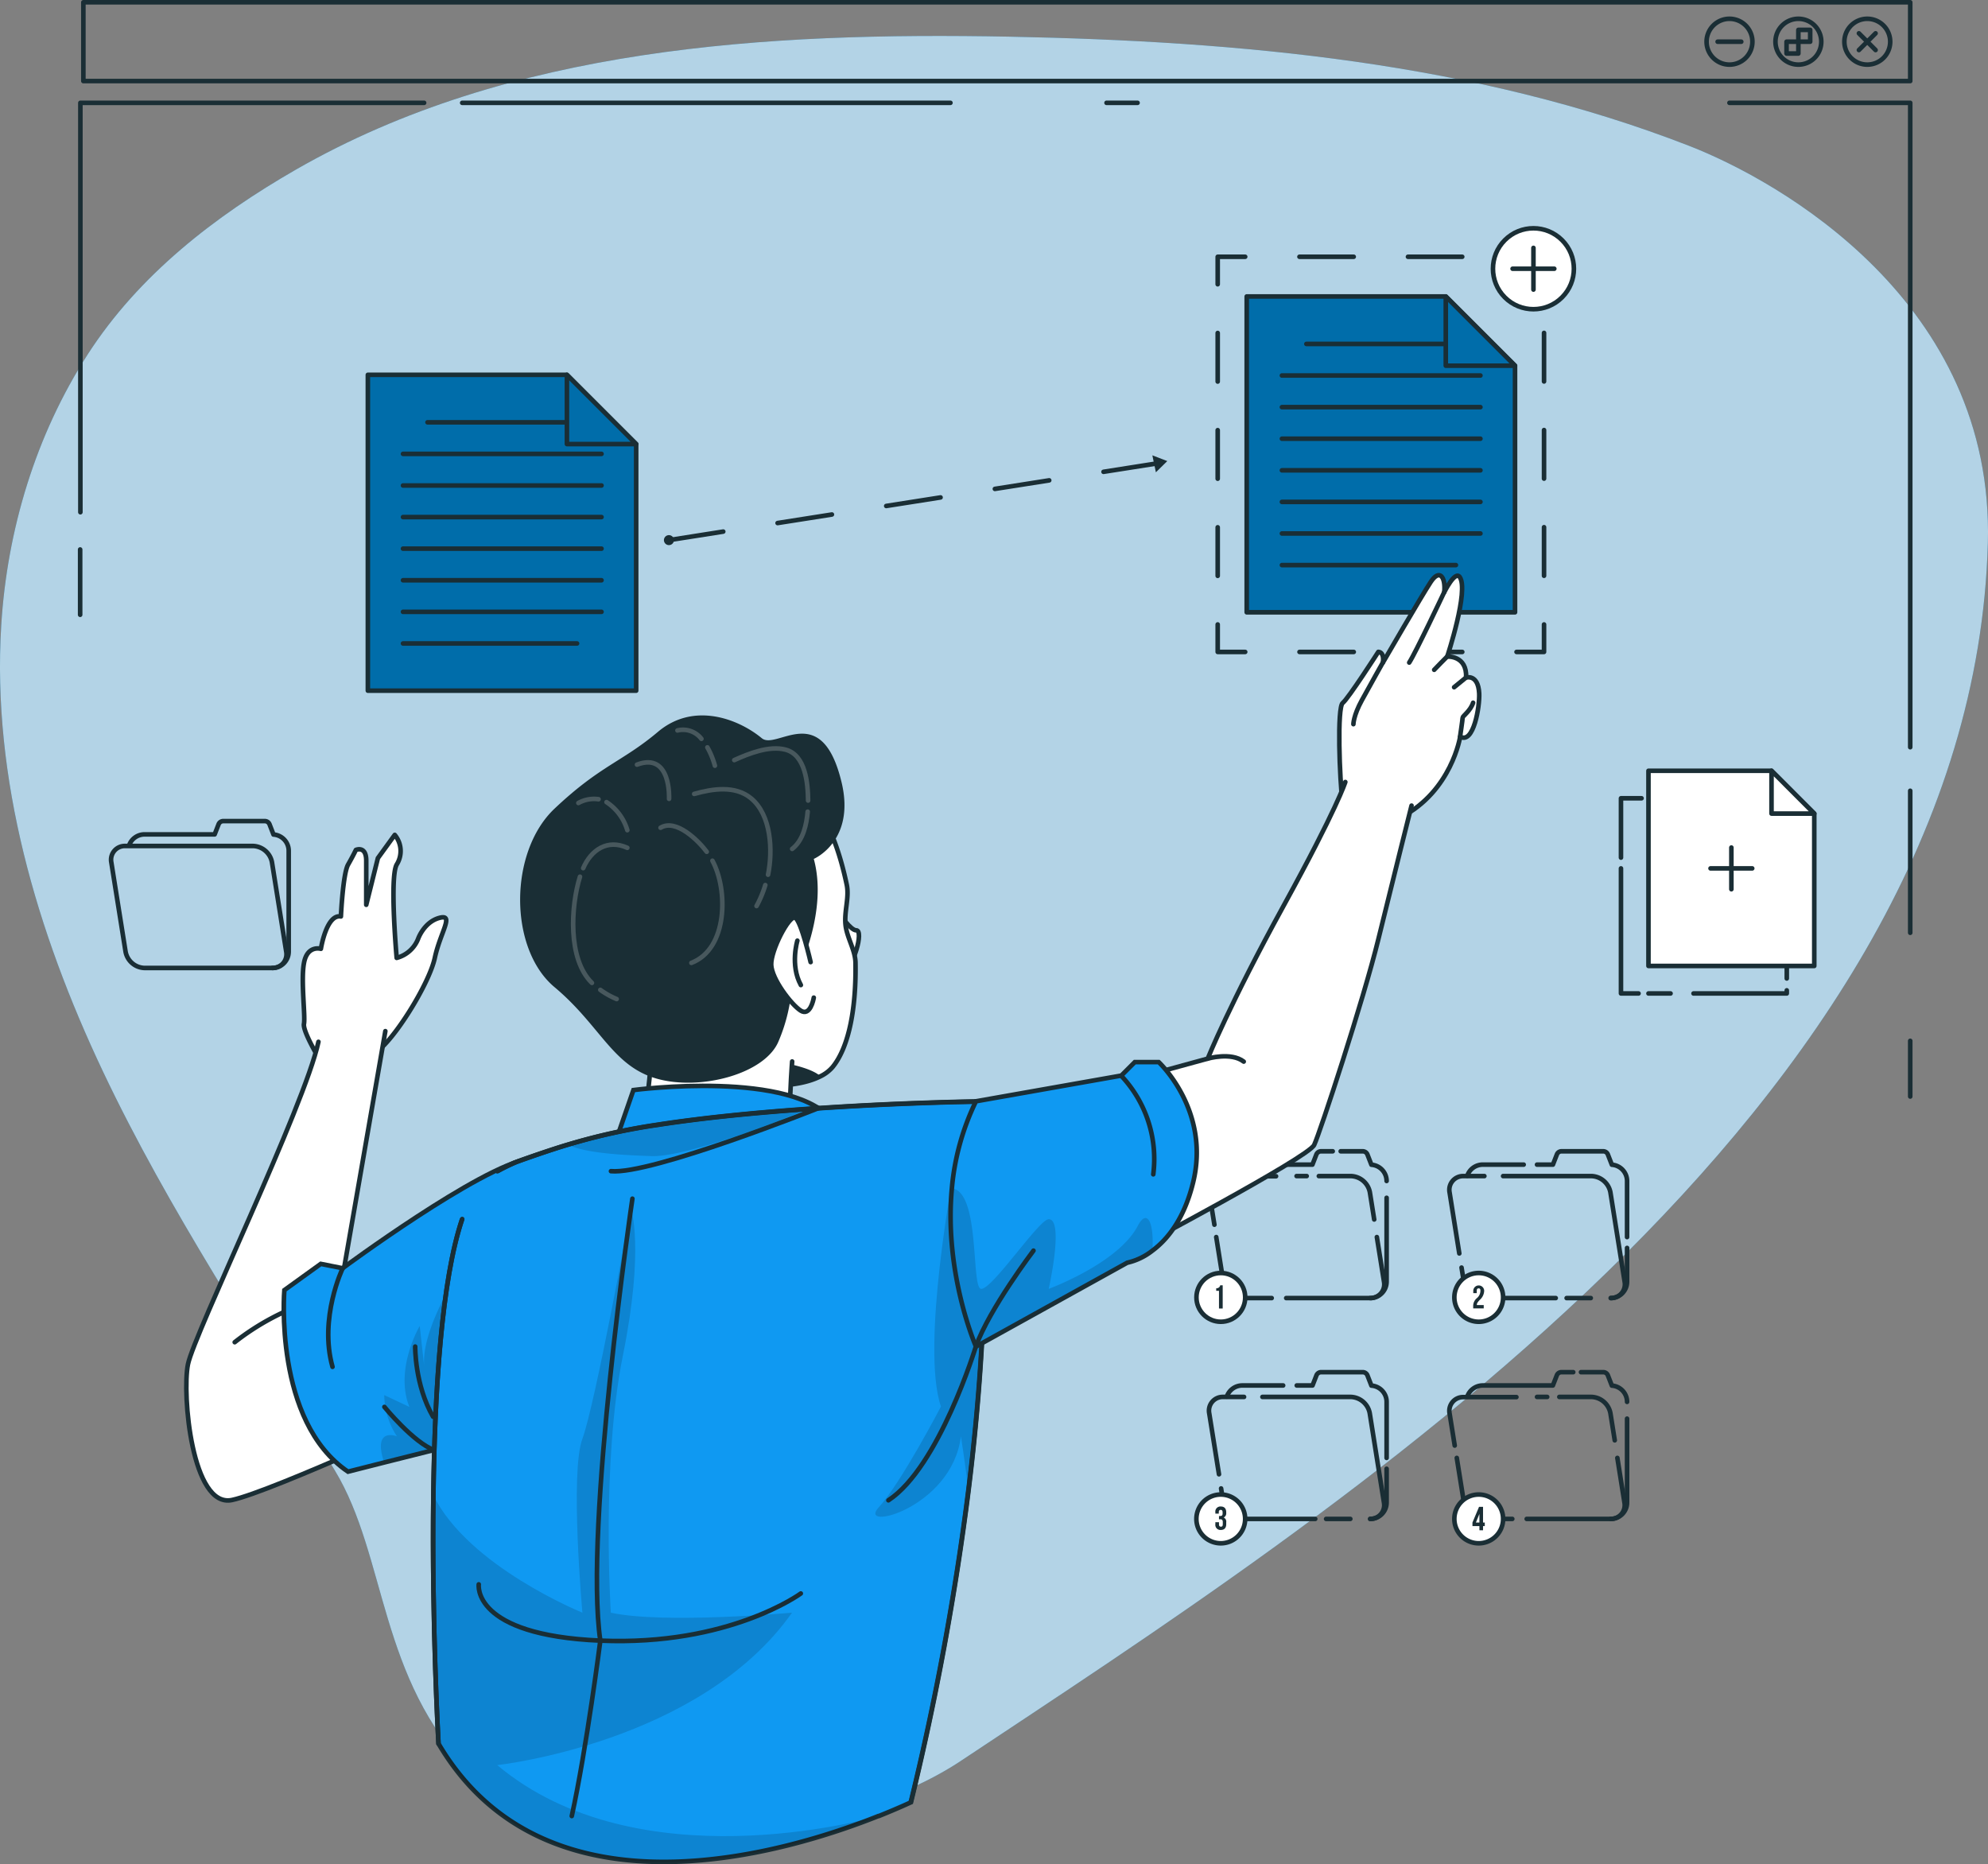 <svg xmlns="http://www.w3.org/2000/svg" xmlns:xlink="http://www.w3.org/1999/xlink" viewBox="0 0 433.81 406.82"><rect x="0" y="0" width="433.81" height="406.82" fill="#808080" stroke="none"/><defs><style>.cls-1,.cls-12{fill:#0f99f2;}.cls-1,.cls-10,.cls-15,.cls-4,.cls-5,.cls-7,.cls-8,.cls-9{stroke:#1a2e35;}.cls-1,.cls-15{stroke-miterlimit:10;}.cls-2,.cls-7{fill:#006daa;}.cls-3,.cls-5{fill:#fff;}.cls-3{opacity:0.7;}.cls-10,.cls-11,.cls-15,.cls-4,.cls-8,.cls-9{fill:none;}.cls-10,.cls-11,.cls-4,.cls-5,.cls-7,.cls-8,.cls-9{stroke-linecap:round;stroke-linejoin:round;}.cls-6{fill:#1a2e35;}.cls-8{stroke-dasharray:11.84 11.84;}.cls-9{stroke-dasharray:10.6 10.6;}.cls-10{stroke-dasharray:12;}.cls-11{stroke:#fff;}.cls-11,.cls-14{opacity:0.2;}.cls-13{clip-path:url(#clip-path);}.cls-14{fill-opacity:0.7;}.cls-16{clip-path:url(#clip-path-2);}</style><clipPath id="clip-path"><path class="cls-1" d="M115.33,252.87,114,293.55l-.58,18.15-29.59,7.43-7.89,2c-16.29-11-13.89-39.61-13.89-39.61L70,275.79l4.76.95S104.72,254.58,115.33,252.87Z"/></clipPath><clipPath id="clip-path-2"><path class="cls-1" d="M260.33,258.12c-2,8.09-5.72,12.46-8.87,14.79a13.77,13.77,0,0,1-5.49,2.63l-33,18.29s-7-15.92-5.26-34.52a54.19,54.19,0,0,1,5.26-19l31.72-5.61,2.94-2.94h5.22S264.25,242.33,260.33,258.12Z"/></clipPath></defs><g id="Capa_2" data-name="Capa 2"><g id="Capa_1-2" data-name="Capa 1"><path class="cls-2" d="M103,386.94c24.21,24.32,81.9,13.76,106.6-2.65C289.75,331,430.38,242.21,433.78,118.49c1.44-52.59-45.55-79-65.1-86.63C321.73,13.58,270.6,9,220.23,8,167.62,7,111.29,10.19,64.59,37,46.91,47.16,30.3,60,19.14,77.33,7.81,94.89,1.55,115.63.27,136.44-1.79,170,8.05,203.36,22.44,233.75s33.26,58.4,50.66,87.17C84.45,339.69,82.59,366.44,103,386.94Z"/><path class="cls-3" d="M103,386.94c24.21,24.32,81.9,13.76,106.6-2.65C289.75,331,430.38,242.21,433.78,118.49c1.44-52.59-45.55-79-65.1-86.63C321.73,13.58,270.6,9,220.23,8,167.62,7,111.29,10.19,64.59,37,46.91,47.16,30.3,60,19.14,77.33,7.81,94.89,1.55,115.63.27,136.44-1.79,170,8.05,203.36,22.44,233.75s33.26,58.4,50.66,87.17C84.45,339.69,82.59,366.44,103,386.94Z"/><rect class="cls-4" x="18.19" y="0.5" width="398.65" height="17.19"/><path class="cls-4" d="M411,12.64a5,5,0,1,1,0-7.08A5,5,0,0,1,411,12.64Z"/><line class="cls-4" x1="409.28" y1="7.27" x2="405.64" y2="10.92"/><line class="cls-4" x1="409.28" y1="10.92" x2="405.64" y2="7.27"/><path class="cls-4" d="M397.43,9.1a5,5,0,1,1-5-5A5,5,0,0,1,397.43,9.1Z"/><polygon class="cls-4" points="392.43 11.68 392.43 6.52 395.01 6.52 395.01 9.1 389.85 9.1 389.85 11.68 392.43 11.68"/><path class="cls-4" d="M382.4,9.1a5,5,0,1,1-5-5A5,5,0,0,1,382.4,9.1Z"/><line class="cls-4" x1="379.97" y1="9.1" x2="374.81" y2="9.1"/><polyline class="cls-4" points="17.54 111.77 17.54 22.44 92.55 22.44"/><polyline class="cls-4" points="416.84 163.05 416.84 22.44 377.39 22.44"/><line class="cls-4" x1="416.84" y1="172.55" x2="416.84" y2="203.54"/><line class="cls-4" x1="416.84" y1="227.12" x2="416.84" y2="239.27"/><line class="cls-4" x1="17.49" y1="119.9" x2="17.49" y2="134.15"/><line class="cls-4" x1="100.86" y1="22.44" x2="207.4" y2="22.44"/><line class="cls-4" x1="241.46" y1="22.44" x2="248.23" y2="22.44"/><path class="cls-4" d="M330,331.44h-6.41a4.34,4.34,0,0,1-4.14-3.56l-1.56-9.75"/><path class="cls-4" d="M352.93,318.13l1.55,9.75a3,3,0,0,1-3,3.56H333.15"/><path class="cls-4" d="M340.27,304.82h7a4.36,4.36,0,0,1,4.15,3.57l.94,5.9"/><line class="cls-4" x1="335.4" y1="304.82" x2="337.62" y2="304.82"/><path class="cls-4" d="M317.44,315.43l-1.12-7a3,3,0,0,1,3-3.57H330.9"/><path class="cls-4" d="M343.3,299.42h-2.58a1.07,1.07,0,0,0-1,.69l-.86,2.21H323.57a3.59,3.59,0,0,0-3.39,2.43"/><path class="cls-4" d="M355.05,305.9a3.56,3.56,0,0,0-3.32-3.55l-.87-2.24a1.07,1.07,0,0,0-1-.69H345"/><path class="cls-4" d="M351.48,331.44a3.57,3.57,0,0,0,3.57-3.57V309.56"/><path class="cls-4" d="M266,321.7l-2.13-13.31a3,3,0,0,1,3-3.57h4.6"/><path class="cls-4" d="M287,331.44H271.1a4.34,4.34,0,0,1-4.15-3.56l-.49-3.09"/><line class="cls-4" x1="294.66" y1="331.44" x2="289.38" y2="331.44"/><path class="cls-4" d="M275.48,304.82h19.28a4.35,4.35,0,0,1,4.14,3.57L302,327.88a3,3,0,0,1-3,3.56"/><path class="cls-4" d="M280,302.32H271.1a3.58,3.58,0,0,0-3.39,2.43"/><path class="cls-4" d="M302.58,318.13V305.9a3.56,3.56,0,0,0-3.32-3.55l-.87-2.24a1.1,1.1,0,0,0-1-.69h-9.12a1.1,1.1,0,0,0-1,.69l-.86,2.21h-3.44"/><path class="cls-4" d="M299,331.44a3.57,3.57,0,0,0,3.58-3.57V320.5"/><path class="cls-4" d="M277.5,283.25h-6.4a4.35,4.35,0,0,1-4.15-3.57l-1.55-9.74"/><path class="cls-4" d="M300.45,269.94l1.56,9.74a3,3,0,0,1-3,3.57H280.67"/><path class="cls-4" d="M287.79,256.63h7a4.35,4.35,0,0,1,4.14,3.57l.94,5.9"/><line class="cls-4" x1="282.93" y1="256.63" x2="285.14" y2="256.63"/><path class="cls-4" d="M265,267.24l-1.13-7a3,3,0,0,1,3-3.57h11.58"/><path class="cls-4" d="M290.82,251.22h-2.57a1.11,1.11,0,0,0-1,.7l-.86,2.21H271.1a3.57,3.57,0,0,0-3.39,2.43"/><path class="cls-4" d="M302.58,257.7a3.58,3.58,0,0,0-3.32-3.55l-.87-2.23a1.11,1.11,0,0,0-1-.7h-4.83"/><path class="cls-4" d="M299,283.25a3.58,3.58,0,0,0,3.58-3.58v-18.3"/><path class="cls-4" d="M318.44,273.51l-2.12-13.31a3,3,0,0,1,3-3.57h4.59"/><path class="cls-4" d="M339.48,283.25H323.57a4.35,4.35,0,0,1-4.14-3.57l-.5-3.08"/><line class="cls-4" x1="347.13" y1="283.25" x2="341.86" y2="283.25"/><path class="cls-4" d="M328,256.63h19.27a4.36,4.36,0,0,1,4.15,3.57l3.1,19.48a3,3,0,0,1-3,3.57"/><path class="cls-4" d="M332.49,254.13h-8.92a3.58,3.58,0,0,0-3.39,2.43"/><path class="cls-4" d="M355.05,269.94V257.7a3.57,3.57,0,0,0-3.32-3.55l-.87-2.23a1.08,1.08,0,0,0-1-.7h-9.13a1.08,1.08,0,0,0-1,.7l-.86,2.21H335.4"/><path class="cls-4" d="M351.48,283.25a3.57,3.57,0,0,0,3.57-3.58v-7.36"/><path class="cls-4" d="M59.45,211.22H31.55a4.34,4.34,0,0,1-4.15-3.56l-3.11-19.49a3,3,0,0,1,3-3.57H55.21a4.35,4.35,0,0,1,4.14,3.57l3.11,19.49A3,3,0,0,1,59.45,211.22Z"/><path class="cls-4" d="M59.45,211.22A3.57,3.57,0,0,0,63,207.65v-22a3.56,3.56,0,0,0-3.32-3.55l-.87-2.24a1.1,1.1,0,0,0-1-.69H48.7a1.1,1.1,0,0,0-1,.69l-.86,2.21H31.55a3.58,3.58,0,0,0-3.39,2.43"/><circle class="cls-5" cx="266.4" cy="283.1" r="5.32"/><path class="cls-6" d="M265.4,281.1a.79.79,0,0,0,.87-.64h.54v5.07H266v-3.87h-.61Z"/><path class="cls-5" d="M328,283.1a5.32,5.32,0,1,1-5.32-5.32A5.32,5.32,0,0,1,328,283.1Z"/><path class="cls-6" d="M322.66,281.13c-.25,0-.41.14-.41.5v.54h-.76v-.49a1.19,1.19,0,1,1,2.38,0,2.78,2.78,0,0,1-1,2c-.47.51-.6.75-.6,1a.34.34,0,0,0,0,.1h1.5v.73h-2.3v-.62a2.21,2.21,0,0,1,.8-1.62,2.11,2.11,0,0,0,.78-1.58C323.07,281.25,322.91,281.13,322.66,281.13Z"/><path class="cls-5" d="M271.71,331.44a5.32,5.32,0,1,1-5.31-5.32A5.32,5.32,0,0,1,271.71,331.44Z"/><path class="cls-6" d="M266.79,330.05c0-.46-.16-.58-.41-.58s-.42.14-.42.5v.32h-.75V330a1.11,1.11,0,0,1,1.19-1.27c.78,0,1.18.46,1.18,1.27v.13a1,1,0,0,1-.55,1v0a1,1,0,0,1,.55,1.05v.4c0,.81-.4,1.27-1.18,1.27a1.11,1.11,0,0,1-1.19-1.27v-.42H266v.47c0,.36.16.5.42.5s.41-.12.41-.57v-.4c0-.47-.16-.64-.52-.64H266v-.72h.31c.3,0,.48-.13.48-.54Z"/><path class="cls-5" d="M328,331.44a5.32,5.32,0,1,1-5.32-5.32A5.32,5.32,0,0,1,328,331.44Z"/><path class="cls-6" d="M321.31,332.23l1.44-3.43h.87v3.43H324V333h-.38v.92h-.79V333h-1.52Zm1.52,0v-1.88h0l-.77,1.88Z"/><line class="cls-4" x1="361.37" y1="174.19" x2="380.57" y2="174.19"/><polyline class="cls-4" points="353.72 187.14 353.72 174.19 358.21 174.19"/><polyline class="cls-4" points="357.55 216.78 353.72 216.78 353.72 189.49"/><line class="cls-4" x1="364.54" y1="216.78" x2="359.72" y2="216.78"/><polyline class="cls-4" points="389.9 216.1 389.9 216.78 369.55 216.78"/><line class="cls-4" x1="389.9" y1="183.53" x2="389.9" y2="213.51"/><polygon class="cls-5" points="395.9 177.53 395.9 210.78 359.72 210.78 359.72 168.19 386.57 168.19 392.84 174.47 395.9 177.53"/><polygon class="cls-5" points="395.9 177.53 386.57 177.53 386.57 168.19 392.84 174.47 395.9 177.53"/><line class="cls-4" x1="377.81" y1="184.94" x2="377.81" y2="194.04"/><line class="cls-4" x1="382.36" y1="189.49" x2="373.26" y2="189.49"/><polygon class="cls-7" points="138.82 96.9 138.82 150.71 80.27 150.71 80.27 81.79 123.71 81.79 133.87 91.95 138.82 96.9"/><line class="cls-4" x1="93.29" y1="92.15" x2="131.26" y2="92.15"/><line class="cls-4" x1="87.94" y1="99.04" x2="131.26" y2="99.04"/><line class="cls-4" x1="87.94" y1="105.94" x2="131.26" y2="105.94"/><line class="cls-4" x1="87.94" y1="112.83" x2="131.26" y2="112.83"/><line class="cls-4" x1="87.94" y1="119.72" x2="131.26" y2="119.72"/><line class="cls-4" x1="87.94" y1="126.62" x2="131.26" y2="126.62"/><line class="cls-4" x1="87.94" y1="133.51" x2="131.26" y2="133.51"/><line class="cls-4" x1="87.94" y1="140.41" x2="125.92" y2="140.41"/><polygon class="cls-7" points="138.82 96.9 123.71 96.9 123.71 81.79 133.87 91.95 138.82 96.9"/><polygon class="cls-7" points="330.6 79.8 330.6 133.61 272.05 133.61 272.05 64.69 315.49 64.69 325.65 74.85 330.6 79.8"/><line class="cls-4" x1="285.07" y1="75.05" x2="323.05" y2="75.05"/><line class="cls-4" x1="279.73" y1="81.94" x2="323.05" y2="81.94"/><line class="cls-4" x1="279.73" y1="88.84" x2="323.05" y2="88.84"/><line class="cls-4" x1="279.73" y1="95.73" x2="323.05" y2="95.73"/><line class="cls-4" x1="279.73" y1="102.63" x2="323.05" y2="102.63"/><line class="cls-4" x1="279.73" y1="109.52" x2="323.05" y2="109.52"/><line class="cls-4" x1="279.73" y1="116.41" x2="323.05" y2="116.41"/><line class="cls-4" x1="279.73" y1="123.31" x2="317.7" y2="123.31"/><polygon class="cls-7" points="330.6 79.8 315.49 79.8 315.49 64.69 325.65 74.85 330.6 79.8"/><polyline class="cls-4" points="336.93 136.26 336.93 142.26 330.93 142.26"/><line class="cls-8" x1="319.09" y1="142.26" x2="277.64" y2="142.26"/><polyline class="cls-4" points="271.72 142.26 265.72 142.26 265.72 136.26"/><line class="cls-9" x1="265.72" y1="125.66" x2="265.72" y2="67.34"/><polyline class="cls-4" points="265.72 62.03 265.72 56.03 271.72 56.03"/><line class="cls-8" x1="283.56" y1="56.03" x2="325.01" y2="56.03"/><polyline class="cls-4" points="330.93 56.03 336.93 56.03 336.93 62.03"/><line class="cls-9" x1="336.93" y1="72.64" x2="336.93" y2="130.96"/><line class="cls-10" x1="145.97" y1="117.86" x2="252.6" y2="101.1"/><polygon class="cls-6" points="254.72 100.61 251.46 99.36 252.23 103.06 254.72 100.61"/><path class="cls-6" d="M147.06,117.86a1.09,1.09,0,1,1-1.09-1.09A1.09,1.09,0,0,1,147.06,117.86Z"/><circle class="cls-5" cx="334.62" cy="58.64" r="8.83" transform="translate(56.54 253.79) rotate(-45)"/><line class="cls-4" x1="334.62" y1="54.09" x2="334.62" y2="63.19"/><line class="cls-4" x1="339.17" y1="58.64" x2="330.07" y2="58.64"/><path class="cls-5" d="M186.84,203c-1.19,0-3.48-3.24-4.83-5.3,0,4.26.05,15.14,1.89,14.44C186.19,211.27,188.58,203,186.84,203Z"/><path class="cls-5" d="M181.68,232.85a8.11,8.11,0,0,1-2.63,2c-2.92,1.5-7.32,2.21-12.37,2-20.36-.78-51.36-16.26-39.19-54.51,7.46-23.48,41.42-15.66,50.09-6.72,3,3.13,5.57,9.71,7.19,17.43.59,2.82-.59,5.79-.26,8.8.29,2.72,2.12,5.47,2.17,8.18C186.85,219.51,185.39,228.32,181.68,232.85Z"/><path class="cls-6" d="M179.05,234.86c-2.92,1.5-7.32,2.21-12.37,2a59.81,59.81,0,0,1,3.44-5.09S176.84,232.78,179.05,234.86Z"/><path class="cls-5" d="M172.86,231.62S171,254.78,174.06,260s-26.34,10.44-38.09,0c0,0,6.72-17.24,6.06-33.89"/><path class="cls-6" d="M177.58,187.42s9.15-3.88,6.06-16.73c-4.35-18.1-14.15-6.91-17.41-9.61-5.07-4.19-14.81-8-22.64-1.4S131,167,121,176.46s-10,30.57,0,38.94,12.63,17.16,22.2,19.94,23.86-1,26.73-8.22a36.88,36.88,0,0,0,2.88-12.28S181.06,200.16,177.58,187.42Z"/><path class="cls-5" d="M176.89,209.94s-2.07-9-3.37-9.68-5.34,7.14-5.23,10.26,4.36,8.67,6.42,10,2.8-2.39,2.87-2.83"/><path class="cls-4" d="M174,205.26s-1.63,5.34.76,9.69"/><path class="cls-11" d="M176.25,177.11c-.25,2.85-1,6.29-3.39,8.13"/><path class="cls-11" d="M160.23,165.86c3.21-1.45,7.64-3.21,11.19-2.28,4.37,1.15,4.88,7.38,4.92,11.11"/><path class="cls-11" d="M167,193.13a24.39,24.39,0,0,1-1.91,4.57"/><path class="cls-11" d="M151.48,173.24c4-1.13,8.92-1.9,12.38.93,4.49,3.68,4.8,11.49,3.74,16.7"/><path class="cls-11" d="M155.46,187.81c3.44,6.33,3.39,19.24-4.59,22.3"/><path class="cls-11" d="M144.14,180.62c3.41-2.06,8.31,2.88,10.08,5.25"/><path class="cls-11" d="M153.06,161.22a5.07,5.07,0,0,0-5.23-1.83"/><path class="cls-11" d="M156,167.08a17.67,17.67,0,0,0-1.64-4"/><path class="cls-11" d="M146,174.32s.53-10.31-7-7.47"/><path class="cls-11" d="M130.61,174.4a7,7,0,0,0-4.4.82"/><path class="cls-11" d="M136.89,181.15a11.08,11.08,0,0,0-4.54-6.12"/><path class="cls-11" d="M131,216a18,18,0,0,0,3.56,2"/><path class="cls-11" d="M126.56,191.3c-2,6.4-2.72,18,2.61,23.18"/><path class="cls-11" d="M136.89,185c-4.31-1.95-7.87.4-9.63,4.44"/><path class="cls-1" d="M133.32,252l4.9-14.14s35.33-4.65,43.79,7.07S133.32,252,133.32,252Z"/><path class="cls-5" d="M70,231.62s-4-6.54-3.67-8.21-.71-9.49,0-13.26c.72-4,3.69-3.11,3.69-3.11s1.21-7.63,4.37-7.06c0,0,.44-9.34,1.57-11.32s1.7-3.2,1.7-3.2,2.26-1,2.26,2.35v9.62l2.54-10.18,3.68-5.07a5.5,5.5,0,0,1,.42,6.48c-1.57,2.82,0,20.36,0,20.36a6.92,6.92,0,0,0,4.71-4.24s1.29-3.6,4.61-4.49.22,3.07-1,8.73-8.94,18.09-12.92,20.63"/><path class="cls-5" d="M84.09,225l-9.83,56.46,30.21-17.66-6.15,43.62s-38.93,18-47.68,19.89-10.94-23-9.63-29.59,25.46-56.34,28.48-70.39"/><path class="cls-4" d="M51.22,292.88a54.43,54.43,0,0,1,16.92-9"/><path class="cls-12" d="M115.33,252.87,114,293.55l-.58,18.15-29.59,7.43-7.89,2c-16.29-11-13.89-39.61-13.89-39.61L70,275.79l4.76.95S104.72,254.58,115.33,252.87Z"/><g class="cls-13"><path class="cls-14" d="M114,293.55l-.58,18.15-29.59,7.43c-2.61-7.87,2.79-5.71,2.79-5.71a16.72,16.72,0,0,1-2.77-9L89.33,307c-3.29-8.31,2.26-17.65,2.26-17.65l1,9c-1-9,9.65-24.15,9.65-24.15S110,280.28,114,293.55Z"/></g><path class="cls-15" d="M115.33,252.87,114,293.55l-.58,18.15-29.59,7.43-7.89,2c-16.29-11-13.89-39.61-13.89-39.61L70,275.79l4.76.95S104.72,254.58,115.33,252.87Z"/><path class="cls-4" d="M90.6,293.83s-.11,8.39,3.9,15.31"/><path class="cls-4" d="M83.88,307s6.36,7.79,10.89,9.44"/><path class="cls-4" d="M74.78,276.74s-5.22,10.85-2.22,21.52"/><path class="cls-1" d="M100.86,266c-4.48,13.22-6,37.4-6.29,60.16-.38,28.27,1.12,54.32,1.12,54.32,23.58,40.07,76.76,23.47,96,15.79l.1,0c4.4-1.77,7-3,7-3a606.08,606.08,0,0,0,12.58-68.15h0c3.77-30.39,3.86-53.07,3.19-67.28a154.38,154.38,0,0,0-1.57-17.45s-16.85.21-36.76,1.62h0c-10.78.76-22.45,1.86-32.83,3.47A137.39,137.39,0,0,0,124,249.75c-3.38,1-8.92,2.91-11.39,3.83a41.71,41.71,0,0,0-4.1,2"/><path class="cls-14" d="M176.17,242c-10.9,4.68-27.72,10.46-33.87,10.27-6.72-.2-14.77-.69-18.27-2.48a137.39,137.39,0,0,1,19.31-4.32C153.72,243.82,165.39,242.72,176.17,242Z"/><path class="cls-14" d="M191.65,396.31c-19.2,7.68-72.38,24.28-96-15.79,0,0-1.5-26-1.12-54.32,7.58,15.6,32.56,25.7,32.56,25.7s-2.76-30.57,0-37.95,10.59-50.28,10.59-50.28,3,8.61-1.75,32.08-2.64,56.15-2.64,56.15c11.64,2.53,39.54,0,39.54,0-20.08,28.46-64.33,33.26-64.33,33.26C139.14,410.87,189.16,397,191.65,396.31Z"/><path class="cls-14" d="M211.32,325.07c-.84-6.64-1.63-11.65-1.63-11.65-2,15.77-22.82,20.83-17.94,15.5s13.58-22,13.58-22c-4.48-13.06,2.83-51.36,2.83-51.36s2.54.69,6.35,2.19C215.18,272,215.09,294.68,211.32,325.07Z"/><path class="cls-4" d="M198.74,393.23a606.08,606.08,0,0,0,12.58-68.15h0c3.77-30.39,3.86-53.07,3.19-67.28a154.38,154.38,0,0,0-1.57-17.45s-16.85.21-36.76,1.62h0c-10.78.76-22.45,1.86-32.83,3.47A137.39,137.39,0,0,0,124,249.75c-3.38,1-8.92,2.91-11.39,3.83a41.71,41.71,0,0,0-4.1,2"/><path class="cls-4" d="M100.86,266c-4.48,13.22-6,37.4-6.29,60.16-.38,28.27,1.12,54.32,1.12,54.32"/><path class="cls-4" d="M178.63,241.79s-36.61,14.6-45.31,13.77"/><path class="cls-4" d="M138,261.56S127.4,333.46,131,358c0,0-3,23.56-6.23,38.28"/><path class="cls-4" d="M104.47,345.72S102.87,356.8,131,358s43.75-10.29,43.75-10.29"/><path class="cls-5" d="M293,175.61c-.72-5.89-1.24-21.24,0-22.22s7.77-11.15,7.77-11.15c1.42.11,1,2.34,1,2.34s8.49-14.65,10.45-17.61,3.26-1,2.94,2.26c0,0,2.33-4.78,3.37-3.32,2.07,2.91-2.72,17.36-2.72,17.36s4.32-.32,4.12,4.57c0,0,2.63-.81,2.85,3.46.14,2.84-1.23,11.18-4.15,9.44,0,0-1.84,11.88-12.94,17.61"/><path class="cls-4" d="M301.75,144.58s-2.72,4.84-4.57,8.21-1.85,5.23-1.85,5.23"/><path class="cls-4" d="M315.14,129.23s-6.32,13.39-7.63,15.35"/><path class="cls-4" d="M315.79,143.27s-2.5,2.5-2.83,2.89"/><path class="cls-4" d="M319.91,147.84s-1,.82-2.6,2.12"/><path class="cls-4" d="M318.61,160.74s.56-3.81.56-4.14,1.74-1.52,2.28-3.26"/><path class="cls-5" d="M293.57,170.64s-1.74,5.65-13.5,27.06S263.54,231,263.54,231l-22.37,6.12,5.77,35.81s38.53-20.33,39.83-23.09,10.78-31.73,14-44.87,7.25-29.18,7.25-29.18"/><path class="cls-12" d="M260.33,258.12c-2,8.09-5.72,12.46-8.87,14.79a13.77,13.77,0,0,1-5.49,2.63l-33,18.29s-7-15.92-5.26-34.52a54.19,54.19,0,0,1,5.26-19l31.72-5.61,2.94-2.94h5.22S264.25,242.33,260.33,258.12Z"/><g class="cls-16"><path class="cls-14" d="M251.46,272.91a13.77,13.77,0,0,1-5.49,2.63l-33,18.29s-7-15.92-5.26-34.52c6.23.7,4.17,21.69,6.36,21.93,2.37.27,12.66-15.2,14.77-15.2,3.37,0,.11,14.73,0,15.2.46-.16,15.18-5.67,19.42-13.71C250.36,263.49,251.89,266.94,251.46,272.91Z"/></g><path class="cls-15" d="M260.33,258.12c-2,8.09-5.72,12.46-8.87,14.79a13.77,13.77,0,0,1-5.49,2.63l-33,18.29s-7-15.92-5.26-34.52a54.19,54.19,0,0,1,5.26-19l31.72-5.61,2.94-2.94h5.22S264.25,242.33,260.33,258.12Z"/><path class="cls-4" d="M244.66,234.73a26.5,26.5,0,0,1,7,21.52"/><path class="cls-4" d="M225.52,272.9s-9.66,12.73-12.58,20.93c0,0-8,26.28-19.08,33.55"/><path class="cls-4" d="M263.54,231s5.09-1.49,7.86.65"/></g></g></svg>